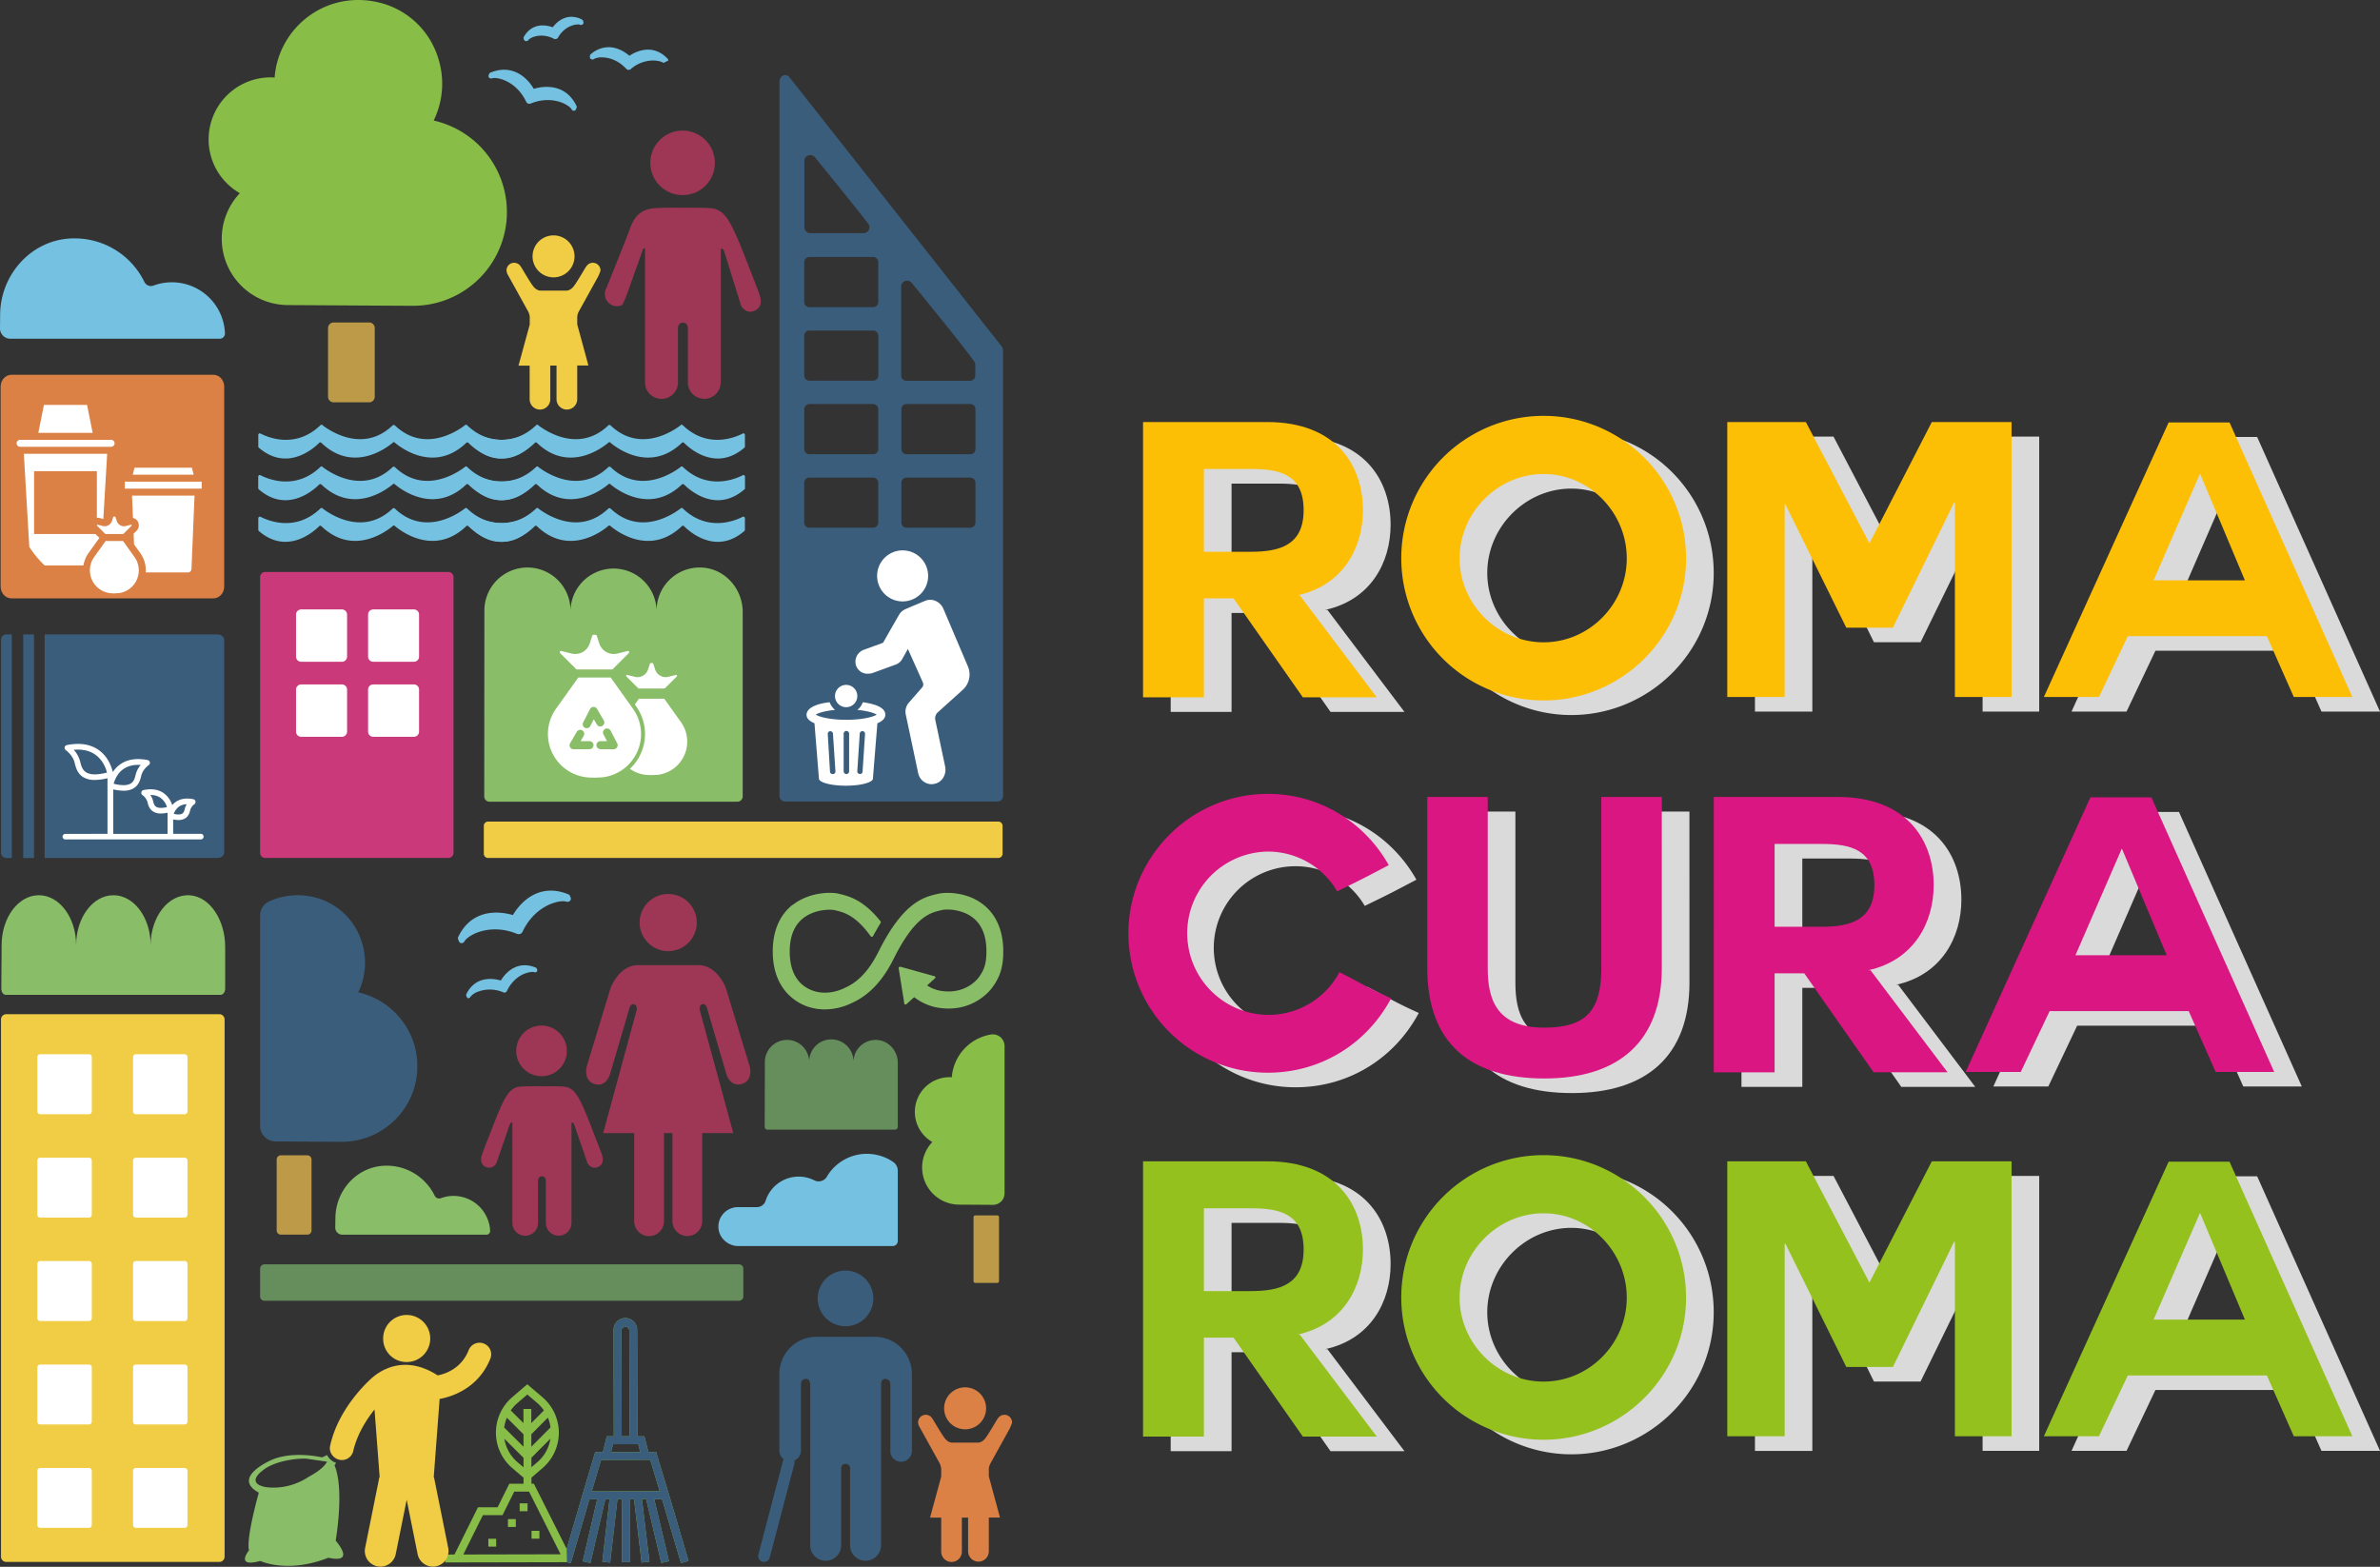 <svg xmlns="http://www.w3.org/2000/svg" viewBox="0 0 1796.6 1182.75"><rect x="0" y="0" width="1796.6" height="1182.75" fill="#333333" stroke="none"/><defs><style>.cls-1{fill:#dadada;}.cls-2{fill:#75c1e1;}.cls-3{fill:#3a5d7c;}.cls-4{fill:#88bd47;}.cls-5{fill:#9e3656;}.cls-6{fill:#89bd68;}.cls-7{fill:#bd9a48;}.cls-8{fill:#f0cd44;}.cls-9{fill:#db8146;}.cls-10{fill:#668e5d;}.cls-11,.cls-13{fill:#fff;}.cls-12{fill:#ca3979;}.cls-13{stroke:#89bd68;stroke-miterlimit:10;stroke-width:3px;}.cls-14{fill:#fcbf06;}.cls-15{fill:#da1682;}.cls-16{fill:#95c11f;}</style></defs><g id="Livello_2" data-name="Livello 2"><g id="Livello_1-2" data-name="Livello 1"><path class="cls-1" d="M1002.06,460.4l58.14,77h-55.82l-52.33-74.71H929.67v74.71H883.73V329.58h93.61c52.33,0,72.39,32.85,72.39,66.58,0,28.2-14.82,56.69-49.42,64.24Zm-72.39-95.35v62.5h35.46c21.81,0,39.83-4.94,39.83-31.39,0-27-18-31.11-39.83-31.11Z"/><path class="cls-1" d="M1186.08,539.77A107.42,107.42,0,1,1,1293.64,432.5C1293.64,491.8,1245.1,539.77,1186.08,539.77ZM1122.7,432.5c0,34.59,28.79,63.37,63.38,63.37s62.8-28.78,62.8-63.37-28.2-63.67-62.8-63.67S1122.7,397.9,1122.7,432.5Z"/><path class="cls-1" d="M1324.76,329.58h59.31l48,91.58,47.1-91.58h60.18V537.15h-42.74V390.34H1496l-46.22,94.48h-35.18l-45.93-93h-.58V537.15h-43.32Z"/><path class="cls-1" d="M1563.74,537.15l94.19-207.28h45.93l92.74,207.28h-44.19l-20.35-45.93h-105l-21.8,45.93Zm117.74-168.32-34.89,80.24h68.9l-33.72-80.24Z"/><path class="cls-1" d="M977.92,820.76A105.21,105.21,0,0,1,872.69,715.52c0-57.56,47.09-105.24,105.23-105.24,39.83,0,73.56,22.1,91.29,53.78-17.73,9.31-19.19,10.18-39,19.77a60.46,60.46,0,0,0-52.33-29.94,61.63,61.63,0,0,0,0,123.26A60.59,60.59,0,0,0,1032,744.88c19.77,10.18,20.35,11.34,39,19.77C1053.22,798.08,1018.92,820.76,977.92,820.76Z"/><path class="cls-1" d="M1275.33,741.68c0,56.11-33.14,83.44-88.66,83.44-56.11,0-88.38-26.75-88.38-83.44V612.61h45.64V741.68c0,22.68,5.81,45.07,42.74,45.07,32.56,0,43-14,43-45.07V612.61h45.64Z"/><path class="cls-1" d="M1432.91,743.43l58.14,77h-55.82l-52.32-74.72h-22.39v74.72h-45.93V612.61h93.61c52.33,0,72.39,32.85,72.39,66.57,0,28.2-14.83,56.69-49.43,64.25Zm-72.39-95.36v62.51H1396c21.8,0,39.83-4.94,39.83-31.4,0-27-18-31.11-39.83-31.11Z"/><path class="cls-1" d="M1504.72,820.18l94.19-207.28h45.93l92.74,207.28h-44.19L1673,774.24h-105l-21.8,45.94Zm117.74-168.33-34.89,80.24h68.9l-33.72-80.24Z"/><path class="cls-1" d="M1002.06,1018.46l58.14,77h-55.82l-52.33-74.71H929.67v74.71H883.73V887.64h93.61c52.33,0,72.39,32.85,72.39,66.57,0,28.2-14.82,56.69-49.42,64.25Zm-72.39-95.35v62.5h35.46c21.81,0,39.83-4.94,39.83-31.4,0-27-18-31.1-39.83-31.1Z"/><path class="cls-1" d="M1186.08,1097.82a107.42,107.42,0,1,1,107.56-107.27C1293.64,1049.86,1245.1,1097.82,1186.08,1097.82ZM1122.7,990.55c0,34.6,28.79,63.38,63.38,63.38s62.8-28.78,62.8-63.38-28.2-63.67-62.8-63.67S1122.7,956,1122.7,990.55Z"/><path class="cls-1" d="M1324.76,887.64h59.31l48,91.57,47.1-91.57h60.18v207.57h-42.74V948.4H1496l-46.22,94.48h-35.18l-45.93-93h-.58v145.36h-43.32Z"/><path class="cls-1" d="M1563.74,1095.21l94.19-207.28h45.93l92.74,207.28h-44.19l-20.35-45.93h-105l-21.8,45.93Zm117.74-168.33-34.89,80.24h68.9l-33.72-80.24Z"/><path class="cls-2" d="M402.94,67.07c3.16-1,11.35-2.86,19.24.2,5.64,2.19,10,6.46,13,12.68a1.69,1.69,0,0,1,.06,1.41l-.42,1.06a1.77,1.77,0,0,1-1.06,1.11,1.63,1.63,0,0,1-1.5-.21,2.44,2.44,0,0,1-.33-.23,2.88,2.88,0,0,1-.72-1C430.45,81,428,79,424.06,77.45s-12.62-3.63-23.25.61l-.24.09a2.51,2.51,0,0,1-2,0,2.45,2.45,0,0,1-1.37-1.33l-.1-.22c-5-10.34-12.64-14.59-16.76-16.18s-7.13-1.71-8.42-1.41a2.91,2.91,0,0,1-1.33.23,2.23,2.23,0,0,1-1.15-.4,1.78,1.78,0,0,1-.59-2.07l.36-.94a1.8,1.8,0,0,1,1-1c6.49-2.67,12.68-2.89,18.41-.67,7.82,3,12.56,9.91,14.29,12.86"/><path class="cls-3" d="M588.79,59.8a4,4,0,0,0-.38,1.65V600.88a4.18,4.18,0,0,0,4.18,4.17H753a4.17,4.17,0,0,0,4.17-4.17V264.28a4.66,4.66,0,0,0-1.39-3.15l-.71-1L596.8,59.4l-1.36-1.71a2.64,2.64,0,0,0-.29-.21,4.36,4.36,0,0,0-2.31-.76,4.26,4.26,0,0,0-4.05,3.08m66.63,109a4.54,4.54,0,0,1-3.47,7.24c-.08,0-.14,0-.2,0s-.12,0-.21,0H612c-.07,0-.13,0-.19,0s-.13,0-.2,0a4.55,4.55,0,0,1-4.38-4.53V120.75a4.51,4.51,0,0,1,4.4-3.67,4.59,4.59,0,0,1,3.54,1.66l1.14,1.4c8.91,10.9,27.16,33.37,38,47.27l1.14,1.42m25,195.61a3.93,3.93,0,0,1,3.95-3.94h48a3.92,3.92,0,0,1,3.94,3.94v30a3.92,3.92,0,0,1-3.94,3.94h-48a3.93,3.93,0,0,1-3.95-3.94Zm0-55.51a3.93,3.93,0,0,1,3.95-3.94h48a3.92,3.92,0,0,1,3.94,3.94V339a3.92,3.92,0,0,1-3.94,3.91h-48a3.92,3.92,0,0,1-3.95-3.91Zm-.12-93.36a4.52,4.52,0,0,1,4.38-3.69,4.64,4.64,0,0,1,3.55,1.67l1.16,1.41c11.63,14.26,39.3,48.36,45.45,57.15.13.19.32.44.44.63a4.05,4.05,0,0,1,.35.53,2.55,2.55,0,0,1,.24.45,4.19,4.19,0,0,1,.31,1.47v8.32a4,4,0,0,1-4,3.95h-48a4,4,0,0,1-3.93-3.95V215.57ZM607.1,364.44A3.93,3.93,0,0,1,611,360.5h48a3.94,3.94,0,0,1,4,3.94v30a3.94,3.94,0,0,1-4,3.94H611a3.93,3.93,0,0,1-3.93-3.94Zm0-55.51A3.93,3.93,0,0,1,611,305h48a3.94,3.94,0,0,1,4,3.94V339a3.94,3.94,0,0,1-4,3.91H611A3.93,3.93,0,0,1,607.1,339Zm0-55.51a3.93,3.93,0,0,1,3.93-3.93h48a3.94,3.94,0,0,1,4,3.93v30.05a3.94,3.94,0,0,1-4,3.91H611a3.93,3.93,0,0,1-3.93-3.91Zm0-55.51A3.93,3.93,0,0,1,611,194h48a4,4,0,0,1,4,3.95v30a3.94,3.94,0,0,1-4,3.93H611a3.93,3.93,0,0,1-3.93-3.93Z"/><path class="cls-4" d="M157.48,105.23A46.83,46.83,0,0,1,204.3,58.4c1,0,2,.09,3,.15,2.93-38.71,40.55-67.77,81.92-55.84a61.84,61.84,0,0,1,41.42,40.71A63.48,63.48,0,0,1,327.38,91,70.78,70.78,0,0,1,312,230.84c-2.85,0-94.48-.54-94.48-.54a50.1,50.1,0,0,1-36.48-84.47,46.78,46.78,0,0,1-23.58-40.6"/><path class="cls-5" d="M482.83,696.22A21.58,21.58,0,1,1,504.38,718a21.69,21.69,0,0,1-21.55-21.82"/><path class="cls-5" d="M547.87,745.66l18,59.07s3.19,10.83-5.89,13.51-11.78-7.86-11.78-7.86l-14.48-49.3s-.78-3.77-3.59-3-1.77,4.86-1.77,4.86l25.19,92.37H530.09v66.18a11.25,11.25,0,1,1-22.49,0V855.36h-6.38v66.18a11.25,11.25,0,1,1-22.49,0V855.36H455.31L480.46,763s1.07-4-1.73-4.86-3.61,3-3.61,3l-14.48,49.31s-2.75,10.58-11.77,7.85S443,804.73,443,804.73l17.93-59.07s6.43-17.09,20.62-17.09h45.74c14.19,0,20.6,17.09,20.6,17.09"/><path class="cls-5" d="M409,812.39a19.11,19.11,0,1,1,18.9-19.13A19,19,0,0,1,409,812.39"/><path class="cls-5" d="M409.06,888c-3.47,0-2.9,4.36-2.9,4.36v30.77a9.7,9.7,0,1,1-19.4,0h0V848.33c0-2.29-1.77-.06-1.77-.06l-10.3,29.88s-2.88,5.07-8.09,2.67c-4.44-2.08-3.68-6.81-2.75-9l-.07,0c.07-.79,5.31-14,6.86-18,10.88-28.28,14-33.39,23.81-33.71s14.65-.09,14.65-.09,4.79-.19,14.65.09,13,5.43,23.83,33.71c1.55,4.06,6.79,17.23,6.86,18l-.07,0c.93,2.23,1.68,7-2.75,9-5.21,2.4-8.09-2.67-8.09-2.67L433.2,848.27s-1.79-2.23-1.79.06v74.76h0a9.69,9.69,0,1,1-19.38,0V892.32s.56-4.36-2.93-4.36"/><path class="cls-6" d="M598.37,683.13c12.31-9.72,28.63-9.93,34.59-8.52l.7.18c6.89,1.62,17.85,4.31,30.67,20.23l.21.26.16.21a1,1,0,0,1,.22.61,1,1,0,0,1-.15.54l-.29.49c-1.62,2.69-3.64,6.16-5.35,9.35l-.06.1a1.08,1.08,0,0,1-1.72.29,3.33,3.33,0,0,1-.24-.32c-11.38-15.75-20.34-17.92-26.38-19.34l-.73-.16c-3.14-.76-15.09-.73-23.71,6.09-6.73,5.31-10.15,13.76-10.15,25.13,0,19.05,9.26,26.51,17.05,29.4,12,4.51,23.6-1.52,23.68-1.56l.52-.25C644,743,653.89,737,663.2,718.31,682,680.63,697.65,677.08,708,674.73l.56-.12c4.73-1.07,21.15-1.84,34,8.46,6.75,5.39,14.78,15.84,14.78,35.12,0,11.74-2.41,19.49-8.61,27.64-1.37,1.86-15.25,19.72-42.12,14.57a40.27,40.27,0,0,1-16.52-7.68l-5.92,5.35a1,1,0,0,1-1.35-.08.87.87,0,0,1-.23-.65v-.07L678.39,731v-.29a1,1,0,0,1,.31-.7,1,1,0,0,1,.63-.23h.18l.28,0,25.13,7,.47.07a.89.89,0,0,1,.47.28,1,1,0,0,1-.08,1.37l-.29.26-5.62,5.1a26,26,0,0,0,9.22,3.89c19.43,3.71,29-9,29.39-9.52l.14-.19c4.51-5.93,6-11,6-20,0-11.39-3.35-19.85-10-25.14-8.41-6.71-20-6.75-23.28-6l-.56.13c-8.5,1.93-20.17,4.56-36.23,36.82-8.34,16.74-18.78,27.69-31.93,33.47a46.42,46.42,0,0,1-20,4.64,39.79,39.79,0,0,1-13.95-2.47c-7.62-2.84-25.34-12.56-25.34-41.37,0-19.26,8.14-29.75,15-35.14"/><path class="cls-5" d="M515.46,147.28a24.35,24.35,0,1,1,24.17-24.38,24.25,24.25,0,0,1-24.17,24.38"/><path class="cls-5" d="M573.41,222.94c1.19,2.84,2.14,8.86-3.53,11.52-6.65,3.08-10.35-3.4-10.35-3.4l-13.15-42.22s-2.27-2.82-2.27.09v99.39h-.06a12.4,12.4,0,1,1-24.79,0V249.11s.72-5.55-3.73-5.55-3.75,5.55-3.75,5.55v39.21a12.43,12.43,0,1,1-24.85,0V188.93c0-2.91-1.53-.84-1.53-.84L475.1,217s-4.45,12.92-5.84,13.48a9.23,9.23,0,0,1-11-13.87l-.08-.1c.29-.95,15.41-38.24,17.18-43.47,5.45-16.05,15.37-15.91,24.92-16.17s15.26,0,15.26,0,6.11-.24,18.74.12,16.55,6.92,30.44,42.93c2,5.18,8.7,22,8.79,23Z"/><path class="cls-2" d="M516.58,366a1.31,1.31,0,0,0-1-.58,1.17,1.17,0,0,0-.84.35l-.06,0c-23.66,22.56-48.49,4.27-53.66,0l-.5-.47a1.09,1.09,0,0,0-.47-.09,1.12,1.12,0,0,0-.5.09l-.51.47c-5.16,4.27-30,22.56-53.65,0l0,0a1.17,1.17,0,0,0-.84-.35,1.19,1.19,0,0,0-.68.24,1.26,1.26,0,0,0-.35.34c-4.59,4.52-24.41,21.58-45.38,3.35a1.14,1.14,0,0,1-.37-.86v-8.67a1.24,1.24,0,0,1,1.24-1.25,1.1,1.1,0,0,1,.26.06c.2.1.41.2.62.32,6.45,3.22,26.45,10.88,44.59-6.26l.53-.5a1,1,0,0,1,.53-.12.71.71,0,0,1,.37.1,1,1,0,0,1,.62.46c5.42,4.11,30.24,20.93,52.34.31l.32-.33a1.29,1.29,0,0,1,.9-.34,1.25,1.25,0,0,1,.87.34l.33.33c22.1,20.62,46.94,3.8,52.34-.31a1,1,0,0,1,.61-.46.86.86,0,0,1,.41-.1,1.06,1.06,0,0,1,.51.12c.17.17.35.34.54.5,18.14,17.14,38.12,9.48,44.57,6.26l.63-.32a1.31,1.31,0,0,1,.23-.06,1.24,1.24,0,0,1,1.25,1.25v8.67a1.14,1.14,0,0,1-.36.86c-21,18.23-40.8,1.17-45.38-3.35"/><path class="cls-2" d="M560.84,327.14a1.2,1.2,0,0,1,.23-.05,1.25,1.25,0,0,1,1.25,1.26V337a1.2,1.2,0,0,1-.36.9c-21,18.21-40.8,1.14-45.38-3.36a1.42,1.42,0,0,0-.33-.36,1.37,1.37,0,0,0-.69-.22,1.2,1.2,0,0,0-.84.33.34.34,0,0,1-.06.06c-23.67,22.59-48.5,4.3-53.66,0l-.5-.47a1.07,1.07,0,0,0-.47-.09,1,1,0,0,0-.49.09l-.52.47c-5.16,4.3-30,22.59-53.65,0,0,0,0,0,0-.06a1.2,1.2,0,0,0-.84-.33,1.28,1.28,0,0,0-.68.22,1.54,1.54,0,0,0-.36.36c-4.58,4.5-24.4,21.57-45.38,3.36a1.32,1.32,0,0,1-.36-.9v-8.63a1.24,1.24,0,0,1,1.24-1.26,1.32,1.32,0,0,1,.26.05,6.16,6.16,0,0,0,.63.32c6.44,3.23,26.43,10.91,44.58-6.25l.52-.5a1.18,1.18,0,0,1,.53-.12c.13,0,.26,0,.38.05a1.46,1.46,0,0,1,.62.49c5.42,4.13,30.24,20.93,52.34.31l.32-.31a1.34,1.34,0,0,1,.9-.37,1.28,1.28,0,0,1,.86.37l.34.31c22.1,20.62,46.93,3.82,52.34-.31a1.4,1.4,0,0,1,.62-.49c.13,0,.25-.05.4-.05a1.19,1.19,0,0,1,.51.12c.16.17.35.33.53.5,18.14,17.16,38.12,9.48,44.58,6.25.22-.1.43-.21.63-.32"/><path class="cls-2" d="M240.73,366a1.3,1.3,0,0,1,.32-.34,1.27,1.27,0,0,1,.69-.24,1.19,1.19,0,0,1,.84.35l.06,0c23.66,22.56,48.48,4.27,53.65,0l.5-.47a1.18,1.18,0,0,1,.49-.09,1.13,1.13,0,0,1,.49.09l.5.47c5.16,4.27,30,22.56,53.65,0l0,0a1.15,1.15,0,0,1,1.53-.11,1.26,1.26,0,0,1,.35.34c4.59,4.52,24.4,21.58,45.38,3.35a1.18,1.18,0,0,0,.37-.86v-8.67a1.24,1.24,0,0,0-1.24-1.25,1.22,1.22,0,0,0-.26.06l-.63.32c-6.44,3.22-26.44,10.88-44.57-6.26l-.53-.5a1.07,1.07,0,0,0-.54-.12.71.71,0,0,0-.37.1,1,1,0,0,0-.63.46c-5.41,4.11-30.23,20.93-52.33.31l-.33-.33a1.22,1.22,0,0,0-.88-.34,1.26,1.26,0,0,0-.88.34l-.34.33c-22.1,20.62-46.93,3.8-52.34-.31a1,1,0,0,0-.61-.46.79.79,0,0,0-.4-.1,1.07,1.07,0,0,0-.52.12c-.16.17-.34.34-.52.5-18.15,17.14-38.12,9.48-44.57,6.26l-.65-.32a1.12,1.12,0,0,0-.23-.06,1.24,1.24,0,0,0-1.25,1.25v8.67a1.17,1.17,0,0,0,.36.86c21,18.23,40.81,1.17,45.4-3.35"/><path class="cls-2" d="M196.45,327.14a1.2,1.2,0,0,0-.23-.05,1.24,1.24,0,0,0-1.24,1.26V337a1.23,1.23,0,0,0,.35.9c21,18.21,40.81,1.14,45.4-3.36a1.22,1.22,0,0,1,.32-.36,1.34,1.34,0,0,1,.69-.22,1.21,1.21,0,0,1,.84.33s0,0,.06.06c23.67,22.59,48.49,4.3,53.65,0l.51-.47a1.05,1.05,0,0,1,.46-.09,1.16,1.16,0,0,1,.51.09l.5.47c5.17,4.3,30,22.59,53.65,0,0,0,0,0,0-.06a1.24,1.24,0,0,1,.85-.33,1.31,1.31,0,0,1,.68.22,1.5,1.5,0,0,1,.35.36c4.59,4.5,24.41,21.57,45.39,3.36a1.27,1.27,0,0,0,.35-.9v-8.63a1.24,1.24,0,0,0-1.23-1.26,1.19,1.19,0,0,0-.26.05c-.2.11-.4.22-.63.32-6.44,3.23-26.43,10.91-44.57-6.25l-.53-.5a1.18,1.18,0,0,0-.53-.12c-.13,0-.26,0-.38.05a1.49,1.49,0,0,0-.63.49c-5.41,4.13-30.24,20.93-52.33.31l-.33-.31a1.3,1.3,0,0,0-.9-.37,1.28,1.28,0,0,0-.85.37l-.35.31c-22.09,20.62-46.93,3.82-52.33-.31a1.4,1.4,0,0,0-.62-.49c-.13,0-.25-.05-.4-.05a1.23,1.23,0,0,0-.52.12c-.15.17-.34.33-.52.5-18.14,17.16-38.12,9.48-44.57,6.25-.24-.1-.44-.21-.65-.32"/><path class="cls-2" d="M560.84,390a1.2,1.2,0,0,1,.23,0,1.24,1.24,0,0,1,1.25,1.26v8.64a1.19,1.19,0,0,1-.36.89c-21,18.21-40.8,1.14-45.38-3.36a1.23,1.23,0,0,0-.33-.35,1.21,1.21,0,0,0-.69-.23,1.24,1.24,0,0,0-.84.33.17.17,0,0,1-.06.06c-23.67,22.59-48.5,4.3-53.66,0l-.5-.46a1.32,1.32,0,0,0-1,0l-.52.46c-5.16,4.3-30,22.59-53.65,0,0,0,0,0,0-.06a1.24,1.24,0,0,0-.84-.33,1.14,1.14,0,0,0-.68.23,1.33,1.33,0,0,0-.36.35c-4.58,4.5-24.4,21.57-45.38,3.36a1.31,1.31,0,0,1-.36-.89v-8.64A1.24,1.24,0,0,1,359,390a1.09,1.09,0,0,1,.26,0,4.63,4.63,0,0,0,.63.32c6.44,3.23,26.43,10.91,44.58-6.26.17-.15.35-.31.52-.49a1.52,1.52,0,0,1,.53-.11,2.32,2.32,0,0,1,.38,0,1.32,1.32,0,0,1,.62.49c5.42,4.13,30.24,20.92,52.34.3l.32-.3a1.3,1.3,0,0,1,.9-.38,1.25,1.25,0,0,1,.86.38l.34.3c22.1,20.62,46.93,3.83,52.34-.3a1.28,1.28,0,0,1,.62-.49,2.43,2.43,0,0,1,.4,0,1.56,1.56,0,0,1,.51.11,4.88,4.88,0,0,0,.53.49c18.14,17.17,38.12,9.49,44.58,6.26a6.19,6.19,0,0,0,.63-.32"/><path class="cls-2" d="M196.45,390a1.2,1.2,0,0,0-.23,0,1.24,1.24,0,0,0-1.24,1.26v8.64a1.22,1.22,0,0,0,.35.89c21,18.21,40.81,1.14,45.4-3.36a1.2,1.2,0,0,1,1-.58,1.26,1.26,0,0,1,.84.33.09.09,0,0,0,.06.06c23.68,22.59,48.49,4.3,53.65,0l.51-.46a.93.93,0,0,1,.46-.09,1,1,0,0,1,.51.09l.5.46c5.17,4.3,30,22.59,53.65,0,0,0,0,0,0-.06a1.29,1.29,0,0,1,.85-.33,1.16,1.16,0,0,1,.68.23,1.3,1.3,0,0,1,.35.35c4.59,4.5,24.41,21.57,45.39,3.36a1.26,1.26,0,0,0,.35-.89v-8.64a1.23,1.23,0,0,0-1.23-1.26,1.19,1.19,0,0,0-.26,0,5.3,5.3,0,0,1-.63.32c-6.44,3.23-26.43,10.91-44.57-6.26a6,6,0,0,1-.53-.49,1.52,1.52,0,0,0-.53-.11,2.07,2.07,0,0,0-.37,0,1.33,1.33,0,0,0-.64.49c-5.4,4.13-30.23,20.92-52.33.3l-.33-.3a1.27,1.27,0,0,0-.9-.38,1.24,1.24,0,0,0-.85.38l-.35.3c-22.09,20.62-46.93,3.83-52.33-.3a1.28,1.28,0,0,0-.62-.49,2.43,2.43,0,0,0-.4,0,1.61,1.61,0,0,0-.52.11,4,4,0,0,1-.52.49c-18.14,17.17-38.12,9.49-44.57,6.26a5.61,5.61,0,0,1-.65-.32"/><path class="cls-4" d="M690.59,839.34a26.21,26.21,0,0,1,26.21-26.21c.57,0,1.12,0,1.68.08a35.47,35.47,0,0,1,29.65-32.31,8.86,8.86,0,0,1,10.18,8.8V900.8a8.7,8.7,0,0,1-8.74,8.7l-25.37-.16a28,28,0,0,1-20.42-47.27,26.21,26.21,0,0,1-13.19-22.73"/><path class="cls-7" d="M752.8,917.47H736.22a1.34,1.34,0,0,0-1.33,1.34v48.28a1.34,1.34,0,0,0,1.33,1.33H752.8a1.33,1.33,0,0,0,1.33-1.33V918.81a1.34,1.34,0,0,0-1.33-1.34"/><path class="cls-8" d="M365.22,644.41a3.21,3.21,0,0,0,3.23,3.25H753.59a3.23,3.23,0,0,0,3.23-3.25v-21a3.23,3.23,0,0,0-3.23-3.23H368.45a3.22,3.22,0,0,0-3.23,3.23Z"/><path class="cls-9" d="M709.61,1105.11l-16-28.88a10.37,10.37,0,0,1-.57-2.55,5.78,5.78,0,0,1,10.66-3l0,0c.48.4,7.84,13.56,10.31,16,2.56,2.6,4.9,2.3,4.9,2.3h19.17s2.31.3,4.9-2.3c2.44-2.45,9.82-15.61,10.28-16l.08,0a5.77,5.77,0,0,1,10.65,3c0,.94-1.81,4.76-1.81,4.76l-14.75,26.67a10.36,10.36,0,0,0-1,3.81v5.51l8.43,31.11h-8.43V1171a7.82,7.82,0,0,1-15.64,0v-24.48a4.77,4.77,0,0,0,0-.93h-4.7a6,6,0,0,0,0,.93V1171a7.8,7.8,0,1,1-15.59,0h0v-25.41h-8.42l8.42-30.94v-5.68a10.28,10.28,0,0,0-1-3.81"/><path class="cls-9" d="M728.56,1078.94a15.84,15.84,0,1,1,15.82-15.86,15.83,15.83,0,0,1-15.82,15.86"/><path class="cls-3" d="M659.26,980.12a21,21,0,1,0-21,21,21,21,0,0,0,21-21"/><path class="cls-3" d="M613.73,1009.21a28,28,0,0,0-25.41,27.88v58.18a8.15,8.15,0,0,0,16.29,0v-50c0-1.88.53-4.41,4-4.41,2.37,0,2.86,2.5,3,4.11v121.85a11.69,11.69,0,0,0,23.37,0v-58.38c.06-.94.36-3.42,3.34-3.42h0a3.23,3.23,0,0,1,3.38,3.42v58.38a11.69,11.69,0,0,0,23.37,0V1045c.06-1.61.6-4.11,3-4.11,3.45,0,4,2.53,4,4.41v50a8.14,8.14,0,0,0,16.28,0v-58.18a28,28,0,0,0-25.44-27.88,11.73,11.73,0,0,0-1.54-.14H615.34a12.55,12.55,0,0,0-1.61.14"/><path class="cls-3" d="M576.8,1179.06a3.93,3.93,0,0,1-.84-.09,4.45,4.45,0,0,1-3.56-5.21L591,1102.91a4.47,4.47,0,0,1,8.78,1.65l-18.64,70.86a4.46,4.46,0,0,1-4.38,3.64"/><path class="cls-6" d="M253.07,926.66a5.37,5.37,0,0,0,5.37,5.37h108.8a2.79,2.79,0,0,0,2.75-2.91,27.65,27.65,0,0,0-23.15-26,27.25,27.25,0,0,0-13.95,1.33,3.78,3.78,0,0,1-4.75-1.85,40.33,40.33,0,0,0-36.26-22.67c-.9,0-1.81,0-2.7.09-20.38,1.35-35.85,19-36,39.44Z"/><path class="cls-10" d="M196.36,978.65a3.22,3.22,0,0,0,3.23,3.25H557.87a3.24,3.24,0,0,0,3.24-3.25v-21a3.26,3.26,0,0,0-3.24-3.23H199.59a3.24,3.24,0,0,0-3.23,3.23Z"/><path class="cls-7" d="M232,872.11H212a3.14,3.14,0,0,0-3.14,3.16v53.62A3.13,3.13,0,0,0,212,932h20a3.15,3.15,0,0,0,3.16-3.14V875.27a3.16,3.16,0,0,0-3.16-3.16"/><path class="cls-3" d="M203.15,680.46a51.94,51.94,0,0,1,36.91-2.37,49.78,49.78,0,0,1,33,32.84,51.11,51.11,0,0,1-2.68,38.19A57.08,57.08,0,0,1,258,861.92l-50-.29a11.73,11.73,0,0,1-11.66-11.73V691.13a11.75,11.75,0,0,1,6.79-10.67"/><path class="cls-2" d="M0,247.9a7.79,7.79,0,0,0,7.81,7.8h158a4,4,0,0,0,4-4.25,40.11,40.11,0,0,0-53.9-35.9,5.49,5.49,0,0,1-6.89-2.68A58.58,58.58,0,0,0,56.4,179.94c-1.33,0-2.64,0-3.95.11C22.86,182,.37,207.71.1,237.37Z"/><path class="cls-8" d="M4.76,765.58H165.62a4,4,0,0,1,3.93,3.95v405.59a4,4,0,0,1-3.93,3.94H4.76a4,4,0,0,1-4-3.94V769.53a4,4,0,0,1,4-3.95"/><path class="cls-11" d="M100.45,1151.23a2.11,2.11,0,0,0,2.11,2.11h36.83a2.1,2.1,0,0,0,2.12-2.11v-41a2.11,2.11,0,0,0-2.12-2.11H102.56a2.12,2.12,0,0,0-2.11,2.11Z"/><path class="cls-11" d="M100.45,1073.15a2.09,2.09,0,0,0,2.11,2.12h36.83a2.08,2.08,0,0,0,2.12-2.12v-41a2.08,2.08,0,0,0-2.12-2.11H102.56a2.09,2.09,0,0,0-2.11,2.11Z"/><path class="cls-11" d="M100.45,995.1a2.11,2.11,0,0,0,2.11,2.12h36.83a2.1,2.1,0,0,0,2.12-2.12V954a2.11,2.11,0,0,0-2.12-2.11H102.56a2.12,2.12,0,0,0-2.11,2.11Z"/><path class="cls-11" d="M100.45,917a2.1,2.1,0,0,0,2.11,2.11h36.83a2.09,2.09,0,0,0,2.12-2.11V876a2.09,2.09,0,0,0-2.12-2.09H102.56a2.1,2.1,0,0,0-2.11,2.09Z"/><path class="cls-11" d="M100.45,839a2.11,2.11,0,0,0,2.11,2.09h36.83a2.1,2.1,0,0,0,2.12-2.09V797.91a2.09,2.09,0,0,0-2.12-2.11H102.56a2.1,2.1,0,0,0-2.11,2.11Z"/><path class="cls-11" d="M28.21,1151.23a2.11,2.11,0,0,0,2.13,2.11H67.16a2.11,2.11,0,0,0,2.12-2.11v-41a2.12,2.12,0,0,0-2.12-2.11H30.34a2.12,2.12,0,0,0-2.13,2.11Z"/><path class="cls-11" d="M28.21,1073.15a2.1,2.1,0,0,0,2.13,2.12H67.16a2.1,2.1,0,0,0,2.12-2.12v-41a2.09,2.09,0,0,0-2.12-2.11H30.34a2.1,2.1,0,0,0-2.13,2.11Z"/><path class="cls-11" d="M28.21,995.1a2.12,2.12,0,0,0,2.13,2.12H67.16a2.11,2.11,0,0,0,2.12-2.12V954a2.12,2.12,0,0,0-2.12-2.11H30.34A2.12,2.12,0,0,0,28.21,954Z"/><path class="cls-11" d="M28.21,917a2.11,2.11,0,0,0,2.13,2.11H67.16A2.11,2.11,0,0,0,69.28,917V876a2.1,2.1,0,0,0-2.12-2.09H30.34A2.1,2.1,0,0,0,28.21,876Z"/><path class="cls-11" d="M28.21,839a2.11,2.11,0,0,0,2.13,2.09H67.16A2.11,2.11,0,0,0,69.28,839V797.91a2.11,2.11,0,0,0-2.12-2.11H30.34a2.11,2.11,0,0,0-2.13,2.11Z"/><path class="cls-6" d="M166.49,751H4.46C2.57,751,1,749,1,746.42l.22-32.94c0-20.82,12.59-37.7,28.12-37.7s28.13,16.88,28.13,37.7c0-20.82,12.59-37.7,28.13-37.7s28.12,16.88,28.12,37.7c0-21.65,13.62-39,30-37.62,14.95,1.3,26.26,18.82,26.26,38.9v31.56c0,2.57-1.56,4.65-3.48,4.65"/><path class="cls-3" d="M33.68,647.66H164c2.88,0,5.22-1.79,5.22-4V482.89c0-2.21-2.34-4-5.22-4H33.68Z"/><rect class="cls-3" x="17.53" y="478.9" width="8.13" height="168.76"/><path class="cls-3" d="M4.78,647.66H8.94V478.9H4.78a4,4,0,0,0-4,4V643.67a4,4,0,0,0,4,4"/><path class="cls-6" d="M556.63,605.2H369.54a4,4,0,0,1-4-3.93l.11-140.38a32.5,32.5,0,0,1,65,0,32.51,32.51,0,0,1,65,0,32.49,32.49,0,0,1,34.65-32.43c17.28,1.11,30.35,16.23,30.35,33.54V601.18a4,4,0,0,1-4,4"/><path class="cls-7" d="M251.85,243.44h26.82a4.21,4.21,0,0,1,4.22,4.22v51.82a4.22,4.22,0,0,1-4.22,4.22H251.85a4.22,4.22,0,0,1-4.22-4.22V247.66a4.21,4.21,0,0,1,4.22-4.22"/><path class="cls-12" d="M200.27,431.77H338.41a3.86,3.86,0,0,1,3.93,3.82V643.83a3.89,3.89,0,0,1-3.93,3.83H200.27a3.88,3.88,0,0,1-3.93-3.83V435.59a3.85,3.85,0,0,1,3.93-3.82"/><path class="cls-11" d="M277.86,552.32a3.88,3.88,0,0,0,3.93,3.86h30.55a3.9,3.9,0,0,0,4-3.86V520.49a3.87,3.87,0,0,0-4-3.82H281.79a3.86,3.86,0,0,0-3.93,3.82Z"/><path class="cls-11" d="M277.86,495.71a3.87,3.87,0,0,0,3.93,3.84h30.55a3.88,3.88,0,0,0,4-3.84V463.86a3.88,3.88,0,0,0-4-3.82H281.79a3.87,3.87,0,0,0-3.93,3.82Z"/><path class="cls-11" d="M223.46,552.32a3.89,3.89,0,0,0,3.94,3.86H258a3.9,3.9,0,0,0,4-3.86V520.49a3.88,3.88,0,0,0-4-3.82H227.4a3.87,3.87,0,0,0-3.94,3.82Z"/><path class="cls-11" d="M223.46,495.71a3.88,3.88,0,0,0,3.94,3.84H258a3.89,3.89,0,0,0,4-3.84V463.86a3.89,3.89,0,0,0-4-3.82H227.4a3.88,3.88,0,0,0-3.94,3.82Z"/><path class="cls-9" d="M.48,291.79v151c0,4.91,3.64,8.89,8.11,8.89H161.13c4.48,0,8.11-4,8.11-8.89v-151c0-4.9-3.63-8.87-8.11-8.87H8.59c-4.47,0-8.11,4-8.11,8.87"/><path class="cls-2" d="M557,911.23h14.27a6.92,6.92,0,0,0,6.64-4.73A26.2,26.2,0,0,1,614.71,891a7.19,7.19,0,0,0,9.34-2.56,35,35,0,0,1,40.65-15.89,33.06,33.06,0,0,1,9.65,4.66,8,8,0,0,1,3.37,6.56v53a3.86,3.86,0,0,1-3.87,3.85H557.49c-7.82,0-14.65-5.89-15.16-13.69A14.69,14.69,0,0,1,557,911.23"/><path class="cls-10" d="M675.65,852.73H579.32a2.05,2.05,0,0,1-2.06-2l.12-49a16.73,16.73,0,0,1,33.46,0,16.72,16.72,0,1,1,33.43,0,16.72,16.72,0,0,1,17.84-16.69c8.89.57,15.61,8.36,15.61,17.27v48.33a2.06,2.06,0,0,1-2.07,2.06"/><path class="cls-8" d="M398.92,235.53l-16-28.88a10.37,10.37,0,0,1-.57-2.55,5.76,5.76,0,0,1,5.77-5.74,5.84,5.84,0,0,1,4.89,2.7l0,0c.48.4,7.84,13.56,10.32,16,2.56,2.6,4.89,2.31,4.89,2.31h19.17s2.31.29,4.9-2.31c2.44-2.44,9.83-15.6,10.28-16l.08,0a5.77,5.77,0,0,1,10.65,3c0,.94-1.81,4.76-1.81,4.76l-14.75,26.67a10.43,10.43,0,0,0-1,3.81v5.52l8.44,31.1h-8.44v25.42a7.82,7.82,0,0,1-15.64,0V276.89a4.77,4.77,0,0,0,0-.93h-4.7a6,6,0,0,0,0,.93v24.49a7.79,7.79,0,1,1-15.58,0h0V276h-8.42L399.89,245v-5.68a10.35,10.35,0,0,0-1-3.81"/><path class="cls-8" d="M417.87,209.36a15.84,15.84,0,1,1,15.82-15.85,15.82,15.82,0,0,1-15.82,15.85"/><path class="cls-11" d="M662.11,434.73a19.26,19.26,0,1,0,19.26-19.26,19.25,19.25,0,0,0-19.26,19.26"/><path class="cls-11" d="M654.82,508.58a9.14,9.14,0,0,1-8.79-6.73,9.62,9.62,0,0,1,6.17-11.4l14.4-5.24s10.84-19.07,11.78-20.57a10.28,10.28,0,0,1,5.23-4.86c3.37-1.5,14.59-6.17,14.59-6.17a10,10,0,0,1,8,0,11.32,11.32,0,0,1,5.79,5.61l18.7,43.94a15.6,15.6,0,0,1-3.93,17.58l-18.88,17a6.15,6.15,0,0,0-1.87,5.61l7.47,35.34c1.13,5.61-2,11.59-7.66,12.9a10.69,10.69,0,0,1-2.43.38,10.42,10.42,0,0,1-10.29-8.42l-9.35-44.12a10.46,10.46,0,0,1,2.44-9.17L696,519.05a3.71,3.71,0,0,0,.56-4.11l-11.22-25.06-4.3,7.67a9.51,9.51,0,0,1-4.86,4.11l-18,6.55a20.2,20.2,0,0,1-3.36.37Z"/><path class="cls-11" d="M626.21,530.09c-8.23.93-17,3.55-17.39,9.35,0,3,2.43,5,6,6.54l3.37,41.7c0,3,9.16,5.42,20.38,5.42s20.38-2.43,20.38-5.42l3.36-41.7c3.56-1.5,6-3.55,6-6.54,0-5.8-9-8.23-17-9.35a12.72,12.72,0,0,1-4.11,5.79c8,.75,12.9,2.43,14.58,3.56-2.05,1.49-10.09,3.92-23,3.92s-20.75-2.43-23-3.92c1.68-1.13,6.73-2.81,14.58-3.56a14.22,14.22,0,0,1-4.11-5.79Zm20.94,52.16L649,553.83A2,2,0,1,1,653,554l-1.87,28.42a1.93,1.93,0,0,1-2.06,1.87C647.9,584.13,647,583.19,647.15,582.25Zm-10.29-28.42a2.06,2.06,0,0,1,4.12,0v28.42a2.06,2.06,0,1,1-4.12,0Zm-12,.19a1.92,1.92,0,0,1,1.87-2.06,2,2,0,0,1,2.05,1.87l1.88,28.42a1.92,1.92,0,0,1-1.88,2.06h-.18a1.92,1.92,0,0,1-2.06-1.87Z"/><path class="cls-11" d="M630.32,525.41a8.42,8.42,0,1,0,8.41-8.41,8.42,8.42,0,0,0-8.41,8.41"/><path class="cls-4" d="M336.05,1173.52v5.93l91.93-.2,2.84.83,14.1-48.31,5.89,0-10.9,46.79,5.78,1.35,11.21-48.15h3.22l-5.44,47.11,5.89.69,5.52-47.81h3.29l.11,47.44h5.93l-.11-47.45h3.3l5.73,47.78,5.89-.7-5.65-47.09h3.21l11.43,48.1,5.77-1.37-11.11-46.74h5.9l14.31,48.24,5.68-1.69L506,1131.63h0l-10.76-35.56h-5.82l-3-11.85h-5.28l-.18-80.06a8.9,8.9,0,1,0-17.79,0l.18,80.06h-5.28l-2.94,11.87h-5.82l-10.6,35.61h0l-10.95,37.53L403,1120h-1.83v-4.57l8.44-7.27a35.18,35.18,0,0,0-.12-53.45L398,1044.94l-11.4,9.82a35.19,35.19,0,0,0,.11,53.45h0l8.49,7.24V1120l-10.72,0-8.86,17.81-14.82,0-17.72,35.62Zm59.13-81.42-14.57-14.51a29.38,29.38,0,0,1,2-7.39l12.56,12.49Zm5.91-9.42,12.49-12.55a29.23,29.23,0,0,1,2,7.39l-14.5,14.57Zm-10.5,21a29.17,29.17,0,0,1-9.85-17.61l14.46,14.39v7.16l-4.62-3.94Zm20-39-9.52,9.57,0-10.64-5.93,0,0,10.63-9.57-9.53a29.34,29.34,0,0,1,4.93-5.53l7.56-6.5,7.59,6.47A28.69,28.69,0,0,1,410.59,1064.73Zm-9.45,42.89,0-7.15L415.51,1086a29.19,29.19,0,0,1-9.77,17.65Zm74.08-23.37-5.93,0-.18-80.06a3,3,0,0,1,5.93,0Zm8.09,11.85-22.06.05,1.47-5.94,19.09,0Zm-36.63,29.73,7.06-23.74,37.1-.08,7.17,23.71Zm-23.51,47.5-73.42.16,14.76-29.69,14.82,0,8.86-17.81,11.16,0Z"/><path class="cls-4" d="M398.24,1134.83l-5.94,0,0,5.93,5.93,0Z"/><path class="cls-4" d="M407.18,1155.57h-5.93v5.93h5.93Z"/><path class="cls-4" d="M389.37,1146.71l-5.93,0v5.93l5.93,0Z"/><path class="cls-4" d="M374.57,1161.57l-5.93,0,0,5.93,5.93,0Z"/><path class="cls-3" d="M428,1179.25l2.84.83,14.1-48.31,5.89,0-10.9,46.79,5.78,1.35,11.21-48.15h3.22l-5.44,47.11,5.89.69,5.52-47.81h3.29l.11,47.44h5.93l-.11-47.45h3.3l5.73,47.78,5.89-.7-5.65-47.09h3.21l11.43,48.1,5.77-1.37-11.11-46.74h5.9l14.31,48.24,5.68-1.69L506,1131.63h0l-10.76-35.56h-5.82l-3-11.85h-5.28l-.18-80.06a8.9,8.9,0,1,0-17.79,0l.18,80.06h-5.28l-2.94,11.87h-5.82l-10.6,35.61h0l-10.95,37.53Zm47.23-95-5.93,0-.18-80.06a3,3,0,0,1,5.93,0Zm8.09,11.85-22.06.05,1.47-5.94,19.09,0Zm-36.63,29.73,7.06-23.74,37.1-.08,7.17,23.71Z"/><path class="cls-2" d="M387.19,690.77c-4.05-1.22-14.54-3.66-24.64.26-7.21,2.8-12.82,8.27-16.65,16.23a2.2,2.2,0,0,0-.06,1.81l.53,1.36a2.31,2.31,0,0,0,1.36,1.42,2.13,2.13,0,0,0,1.92-.27c.13-.08.29-.2.42-.3A3.94,3.94,0,0,0,351,710c1-1.39,4.06-4,9.14-6,5.27-2,16.16-4.64,29.77.78l.3.11a3.24,3.24,0,0,0,2.52.07,3.13,3.13,0,0,0,1.76-1.7l.12-.28c6.43-13.24,16.19-18.68,21.45-20.72s9.14-2.18,10.78-1.8a3.71,3.71,0,0,0,1.71.29,2.9,2.9,0,0,0,1.47-.51,2.27,2.27,0,0,0,.76-2.65l-.47-1.21a2.29,2.29,0,0,0-1.26-1.28c-8.31-3.41-16.24-3.7-23.57-.85-10,3.89-16.08,12.69-18.29,16.46"/><path class="cls-11" d="M33.72,426.84a77.53,77.53,0,0,1-11.6-14L18,342.53H80.9L78,391.75,75,391a5.9,5.9,0,0,0-1.87-.12V355.7H25.73v47.43H72.06L75,406.05l-8.16,11.42a22.59,22.59,0,0,0-3.88,9.37Zm50.36,21a17.31,17.31,0,0,1-13-27.33l8.67-12.13H92.87l8.67,12.13a17.31,17.31,0,0,1-12.1,27.26c-1,0-2.07.13-3.11.13-.76,0-1.51,0-2.25-.06Zm10.15-79v-5.27h58v5.27Zm6-10.54,1.32-5.27h43.3l1.32,5.27ZM77.63,397.08a5.77,5.77,0,0,0,6.84-3.75l1-3.05a.47.47,0,0,1,.45-.32h.79a.48.48,0,0,1,.45.31l1,3.05A5.75,5.75,0,0,0,95,397.08l3.88-1a.43.43,0,0,1,.41.09.46.46,0,0,1,0,.7l-6.22,6.23H79.52l-6.23-6.23a.5.5,0,0,1-.14-.33.43.43,0,0,1,.19-.37.42.42,0,0,1,.4-.09l3.89,1ZM12.56,334.63A2.64,2.64,0,0,1,15.2,332H83.69a2.64,2.64,0,1,1,0,5.27H15.2A2.64,2.64,0,0,1,12.56,334.63Zm16.38-7.91,4.22-21.07H65.72l4.22,21.07ZM144.5,429.58a2.63,2.63,0,0,1-2.63,2.53H110c0-.5.08-1,.08-1.51a22.49,22.49,0,0,0-4.21-13.13l-4.69-6.57-.33-8,2.27-2.28a5.73,5.73,0,0,0-2.77-9.65l-.7-16.83h47.2l-2.31,55.44Z"/><path class="cls-2" d="M378,740.16c-2.55-.77-9.15-2.3-15.51.16-4.55,1.77-8.08,5.22-10.49,10.23a1.37,1.37,0,0,0,0,1.14l.33.85a1.5,1.5,0,0,0,.86.9,1.36,1.36,0,0,0,1.21-.17,2.61,2.61,0,0,0,.27-.19,2.57,2.57,0,0,0,.58-.8,13.56,13.56,0,0,1,5.76-3.75,25.51,25.51,0,0,1,18.75.49l.19.07a2,2,0,0,0,2.69-1l.07-.18c4.05-8.34,10.2-11.76,13.51-13s5.76-1.37,6.79-1.13a2.46,2.46,0,0,0,1.08.18,1.94,1.94,0,0,0,.93-.32,1.44,1.44,0,0,0,.47-1.67l-.29-.76a1.48,1.48,0,0,0-.8-.81c-5.23-2.15-10.22-2.33-14.84-.53-6.3,2.45-10.13,8-11.52,10.36"/><path class="cls-2" d="M439.27,14.74a1.75,1.75,0,0,1,.92,1.1l.21.71a1.79,1.79,0,0,1-1.57,2.28.75.75,0,0,1-.26,0,2.15,2.15,0,0,1-1-.26,5.51,5.51,0,0,0-1.27-.13c-.94,0-9.39.28-15,9.78l-.07.13a2.15,2.15,0,0,1-1.34,1.07,2.76,2.76,0,0,1-.67.11,2.34,2.34,0,0,1-1.06-.26L418,29.2a20.89,20.89,0,0,0-9.35-2.31c-5.3,0-8.76,2.16-9.57,3.05a2.5,2.5,0,0,1-.7.79,5.42,5.42,0,0,1-.69.32.91.91,0,0,1-.3,0,.58.58,0,0,1-.19,0,1.76,1.76,0,0,1-.83-.21,1.7,1.7,0,0,1-.89-1.07l-.17-.62a1.26,1.26,0,0,1-.08-.52,1.77,1.77,0,0,1,.24-.89c4.08-7.07,10-8.55,14.23-8.55a22.52,22.52,0,0,1,7.54,1.41c1.92-2.58,6.78-7.91,14.14-7.91a17.38,17.38,0,0,1,7.86,2"/><path class="cls-2" d="M500.89,47.5c-.89-.66-3.76-1.83-8-1.83A25.91,25.91,0,0,0,476.32,52l-.15.14a2.44,2.44,0,0,1-1.61.61h-.16a2.4,2.4,0,0,1-1.64-.79l-.15-.16c-7-7.39-14.5-8.49-18.37-8.49a12.39,12.39,0,0,0-5.46,1,2.83,2.83,0,0,1-1.09.57,2.42,2.42,0,0,1-.77,0,1.82,1.82,0,0,1-.45-.1,1.79,1.79,0,0,1-1.19-1.8l.05-.83A1.85,1.85,0,0,1,446,40.9a20.59,20.59,0,0,1,13.41-5.28c7.37,0,13.26,4.36,15.69,6.5,2.24-1.52,7.65-4.65,14-4.65,5.58,0,10.58,2.32,14.88,6.88a1.81,1.81,0,0,1,.48,1.33"/><path class="cls-6" d="M253.39,1162.91s6.81-38.5-.89-56.86a7.09,7.09,0,0,0,1.19-1.78,12.22,12.22,0,0,1-6.82-5.92c-1.18.59-2.36,1.19-3.84,1.78,0,0-20.44-5-37,1.48,0,0-32.28,13.32-10.66,25.17,0,0-9.77,34.35-7.4,43.53,0,0-11,13.33,8.58,8,0,0,20.14,9.77,51.24-2.37.29-.3,21,5.92,5.62-13Zm-20.14-48.27c-17.17,11.55-33.76,7.7-33.76,7.7-13.62-3.26-1.77-11.85-1.77-11.85,10.07-8.88,31.39-10.07,34.94-9.18l14.22,2.08c-3,5.92-13.63,11.25-13.63,11.25Z"/><path class="cls-8" d="M365.33,1014.25a8.7,8.7,0,0,1,4.74,11.55c-9.48,23.39-31.09,29-38.2,30.2l-4.44,58.93A7.81,7.81,0,0,1,328,1117l10.36,51.53a11.79,11.79,0,0,1-23.1,4.73L307,1132.11l-8.29,41.16a11.79,11.79,0,0,1-23.1-4.73L286,1117a4.29,4.29,0,0,1,.59-2.08L282.71,1064c-5.92,7.4-13,18.36-16,31.09a8.79,8.79,0,0,1-10.66,6.81c-4.74-1.18-8-5.92-6.81-10.66,6.51-29.61,30.79-50.34,31.68-51.23,13.62-11.55,31.1-13.62,49.46-1.78,5-.89,17.77-4.74,23.39-19a8.83,8.83,0,0,1,11.55-5Z"/><path class="cls-8" d="M289.23,1010.39A17.77,17.77,0,1,1,307,1028.16,17.62,17.62,0,0,1,289.23,1010.39Z"/><path class="cls-11" d="M488.59,585c1.09,0,2.18.08,3.28.08,1.53,0,3-.12,4.54-.18a25.25,25.25,0,0,0,17.66-39.76l-12.65-17.7h-19.1l-12.65,17.7A25.24,25.24,0,0,0,488.59,585Z"/><path class="cls-11" d="M479.18,510.89l-5.67-1.41a.65.65,0,0,0-.59.12.69.69,0,0,0-.26.55.7.7,0,0,0,.2.49l9.07,9.07h19.88l9.08-9.07a.72.72,0,0,0,.2-.49.69.69,0,0,0-.27-.55.65.65,0,0,0-.59-.12l-5.67,1.41a8.39,8.39,0,0,1-10-5.47L493.1,501a.69.69,0,0,0-.65-.47H491.3a.69.69,0,0,0-.66.47l-1.48,4.45a8.42,8.42,0,0,1-10,5.47Z"/><path class="cls-13" d="M444.27,588.4c1.49.05,3,.12,4.48.12,2.08,0,4.13-.16,6.19-.25A34.42,34.42,0,0,0,479,534.07l-17.24-24.13h-26l-17.24,24.13a34.41,34.41,0,0,0,25.79,54.33Z"/><path class="cls-11" d="M431.45,493.33l-7.73-1.93a.93.93,0,0,0-1.16.92.91.91,0,0,0,.27.66l12.37,12.37h27.1L474.67,493a1,1,0,0,0,.27-.66.94.94,0,0,0-1.17-.92l-7.72,1.93a11.47,11.47,0,0,1-13.61-7.47l-2-6.06a.94.94,0,0,0-.89-.64H448a1,1,0,0,0-.89.64l-2,6.07a11.48,11.48,0,0,1-13.59,7.46Z"/><path class="cls-6" d="M453.18,565.55h10.06a3,3,0,0,0,2.59-1.46,3,3,0,0,0,.08-3l-5-9.57a3,3,0,0,0-5.39,2.83l2.72,5.13h-5a3,3,0,1,0,0,6Z"/><path class="cls-6" d="M433,565.55h12a3,3,0,0,0,0-6.07h-6.73l2.35-4a3,3,0,1,0-5.24-3.05l-5,8.59a3,3,0,0,0,2.62,4.55Z"/><path class="cls-6" d="M442.93,549.67a3,3,0,0,0,2.69-1.64l2.63-5.06,2.3,3.91a3,3,0,0,0,5.24-3.06l-5.09-8.66a3,3,0,0,0-5.3.14l-5.16,10a3,3,0,0,0,1.29,4.09,3.48,3.48,0,0,0,1.4.32Z"/><path class="cls-11" d="M49.35,629.48a2.08,2.08,0,0,0-2.13,2.06,2.14,2.14,0,0,0,2.13,2.13H151.56a2.13,2.13,0,0,0,0-4.26H130.71V618.57a19.36,19.36,0,0,0,3.94.45,9.61,9.61,0,0,0,5-1.19c2.89-1.7,3.59-4.81,3.93-6.3a8.25,8.25,0,0,1,3.07-4.37,2.13,2.13,0,0,0-.76-3.87c-5.39-1.07-9.89-.32-13.38,2.17a13.54,13.54,0,0,0-2.49,2.32,17.73,17.73,0,0,0-6.28-8.94c-4-2.88-9.16-3.71-15.35-2.47a2.13,2.13,0,0,0-.77,3.87,10.08,10.08,0,0,1,3.75,5.33c.38,1.7,1.19,5.23,4.43,7.15a10.79,10.79,0,0,0,5.68,1.36,24.81,24.81,0,0,0,5-.59v16h-41V595.88a34.84,34.84,0,0,0,7.81,1,14.46,14.46,0,0,0,7.52-1.79c3.71-2.19,5-5.86,5.81-9.48,1.11-4.89,5.56-8,5.6-8a2.15,2.15,0,0,0,.9-2.2,2.13,2.13,0,0,0-1.66-1.66c-8.46-1.66-15.48-.55-20.87,3.33a22.22,22.22,0,0,0-5.45,5.74c-.75-3.36-3.24-11.37-10.52-16.58-6.24-4.45-14.35-5.75-24.12-3.81a2.11,2.11,0,0,0-1.69,1.68,2.14,2.14,0,0,0,.92,2.19S55,570,56.37,575.9c1,4.16,2.41,8.35,6.65,10.86a16.64,16.64,0,0,0,8.62,2,42.05,42.05,0,0,0,9.5-1.32v42Zm22.72-59.71c5.68,4.09,7.92,10.37,8.71,13.43-7.18,1.81-12.4,1.79-15.59-.1-2.71-1.6-3.81-4.41-4.66-8.14A20.09,20.09,0,0,0,55.65,566c6.6-.59,12.11.66,16.42,3.75Zm26.51,21.72c-2.62,1.55-6.92,1.6-12.78.13.73-2.69,2.66-7.75,7.26-11,3.49-2.49,7.9-3.54,13.18-3.18a17.33,17.33,0,0,0-3.83,7.33c-.7,3.11-1.62,5.45-3.83,6.75Zm38.94,22.72c-1.25.74-3.43.81-6.32.17a11,11,0,0,1,3.87-5.45,10.46,10.46,0,0,1,5.92-1.81,10.66,10.66,0,0,0-1.51,3.49c-.4,1.74-.87,3-2,3.6Zm-16.27-11.88a13.19,13.19,0,0,1,4.77,6.94c-3.68.83-6.45.78-8-.17-1.39-.81-2-2.3-2.45-4.43a12.31,12.31,0,0,0-2.11-4.54h.23a12.72,12.72,0,0,1,7.6,2.2Z"/><path class="cls-14" d="M981.18,449.4l58.14,77H983.5l-52.33-74.72H908.79v74.72H862.86V318.58h93.61c52.32,0,72.38,32.85,72.38,66.57,0,28.2-14.82,56.69-49.42,64.25ZM908.79,354v62.51h35.47c21.8,0,39.82-4.95,39.82-31.4,0-27-18-31.11-39.82-31.11Z"/><path class="cls-14" d="M1165.2,528.76a107.42,107.42,0,0,1,0-214.84c59,0,107.57,48,107.57,107.57C1272.77,480.79,1224.22,528.76,1165.2,528.76Zm-63.37-107.27c0,34.59,28.78,63.37,63.37,63.37s62.8-28.78,62.8-63.37-28.2-63.67-62.8-63.67S1101.83,386.89,1101.83,421.49Z"/><path class="cls-14" d="M1303.88,318.58h59.31l48,91.57,47.09-91.57h60.18V526.15H1475.7V379.34h-.59l-46.22,94.48h-35.17l-45.94-93h-.58V526.15h-43.32Z"/><path class="cls-14" d="M1542.86,526.15l94.19-207.28H1683l92.73,207.28h-44.19l-20.35-45.94H1606.24l-21.81,45.94ZM1660.6,357.82l-34.89,80.24h68.9l-33.72-80.24Z"/><path class="cls-15" d="M957.05,809.75A105.21,105.21,0,0,1,851.81,704.51c0-57.56,47.1-105.24,105.24-105.24,39.83,0,73.55,22.1,91.28,53.79-17.73,9.3-19.18,10.17-38.95,19.77a60.48,60.48,0,0,0-52.33-30,61.64,61.64,0,0,0,0,123.27,60.6,60.6,0,0,0,54.07-32.27c19.77,10.17,20.35,11.33,39,19.76C1032.34,787.08,998,809.75,957.05,809.75Z"/><path class="cls-15" d="M1254.46,730.68c0,56.11-33.15,83.43-88.67,83.43-56.11,0-88.38-26.74-88.38-83.43V601.6h45.64V730.68c0,22.67,5.82,45.06,42.74,45.06,32.56,0,43-14,43-45.06V601.6h45.65Z"/><path class="cls-15" d="M1412,732.42l58.14,77h-55.81L1362,734.75h-22.39v74.71h-45.93V601.6h93.61c52.33,0,72.39,32.85,72.39,66.57,0,28.2-14.83,56.69-49.42,64.25Zm-72.39-95.35v62.5h35.47c21.8,0,39.83-4.94,39.83-31.4,0-27-18-31.1-39.83-31.1Z"/><path class="cls-15" d="M1483.84,809.17,1578,601.89H1624l92.73,207.28h-44.18l-20.36-45.93H1547.22l-21.81,45.93Zm117.74-168.32-34.88,80.23h68.9l-33.73-80.23Z"/><path class="cls-16" d="M981.18,1007.45l58.14,77H983.5l-52.33-74.71H908.79v74.71H862.86V876.63h93.61c52.32,0,72.38,32.85,72.38,66.57,0,28.2-14.82,56.69-49.42,64.25ZM908.79,912.1v62.5h35.47c21.8,0,39.82-4.94,39.82-31.4,0-27-18-31.1-39.82-31.1Z"/><path class="cls-16" d="M1165.2,1086.82a107.42,107.42,0,0,1,0-214.84c59,0,107.57,48,107.57,107.56C1272.77,1038.85,1224.22,1086.82,1165.2,1086.82Zm-63.37-107.28c0,34.6,28.78,63.38,63.37,63.38s62.8-28.78,62.8-63.38-28.2-63.66-62.8-63.66S1101.83,945,1101.83,979.54Z"/><path class="cls-16" d="M1303.88,876.63h59.31l48,91.58,47.09-91.58h60.18V1084.2H1475.7V937.39h-.59l-46.22,94.48h-35.17l-45.94-93h-.58V1084.2h-43.32Z"/><path class="cls-16" d="M1542.86,1084.2l94.19-207.28H1683l92.73,207.28h-44.19l-20.35-45.93H1606.24l-21.81,45.93ZM1660.6,915.88l-34.89,80.23h68.9l-33.72-80.23Z"/></g></g></svg>